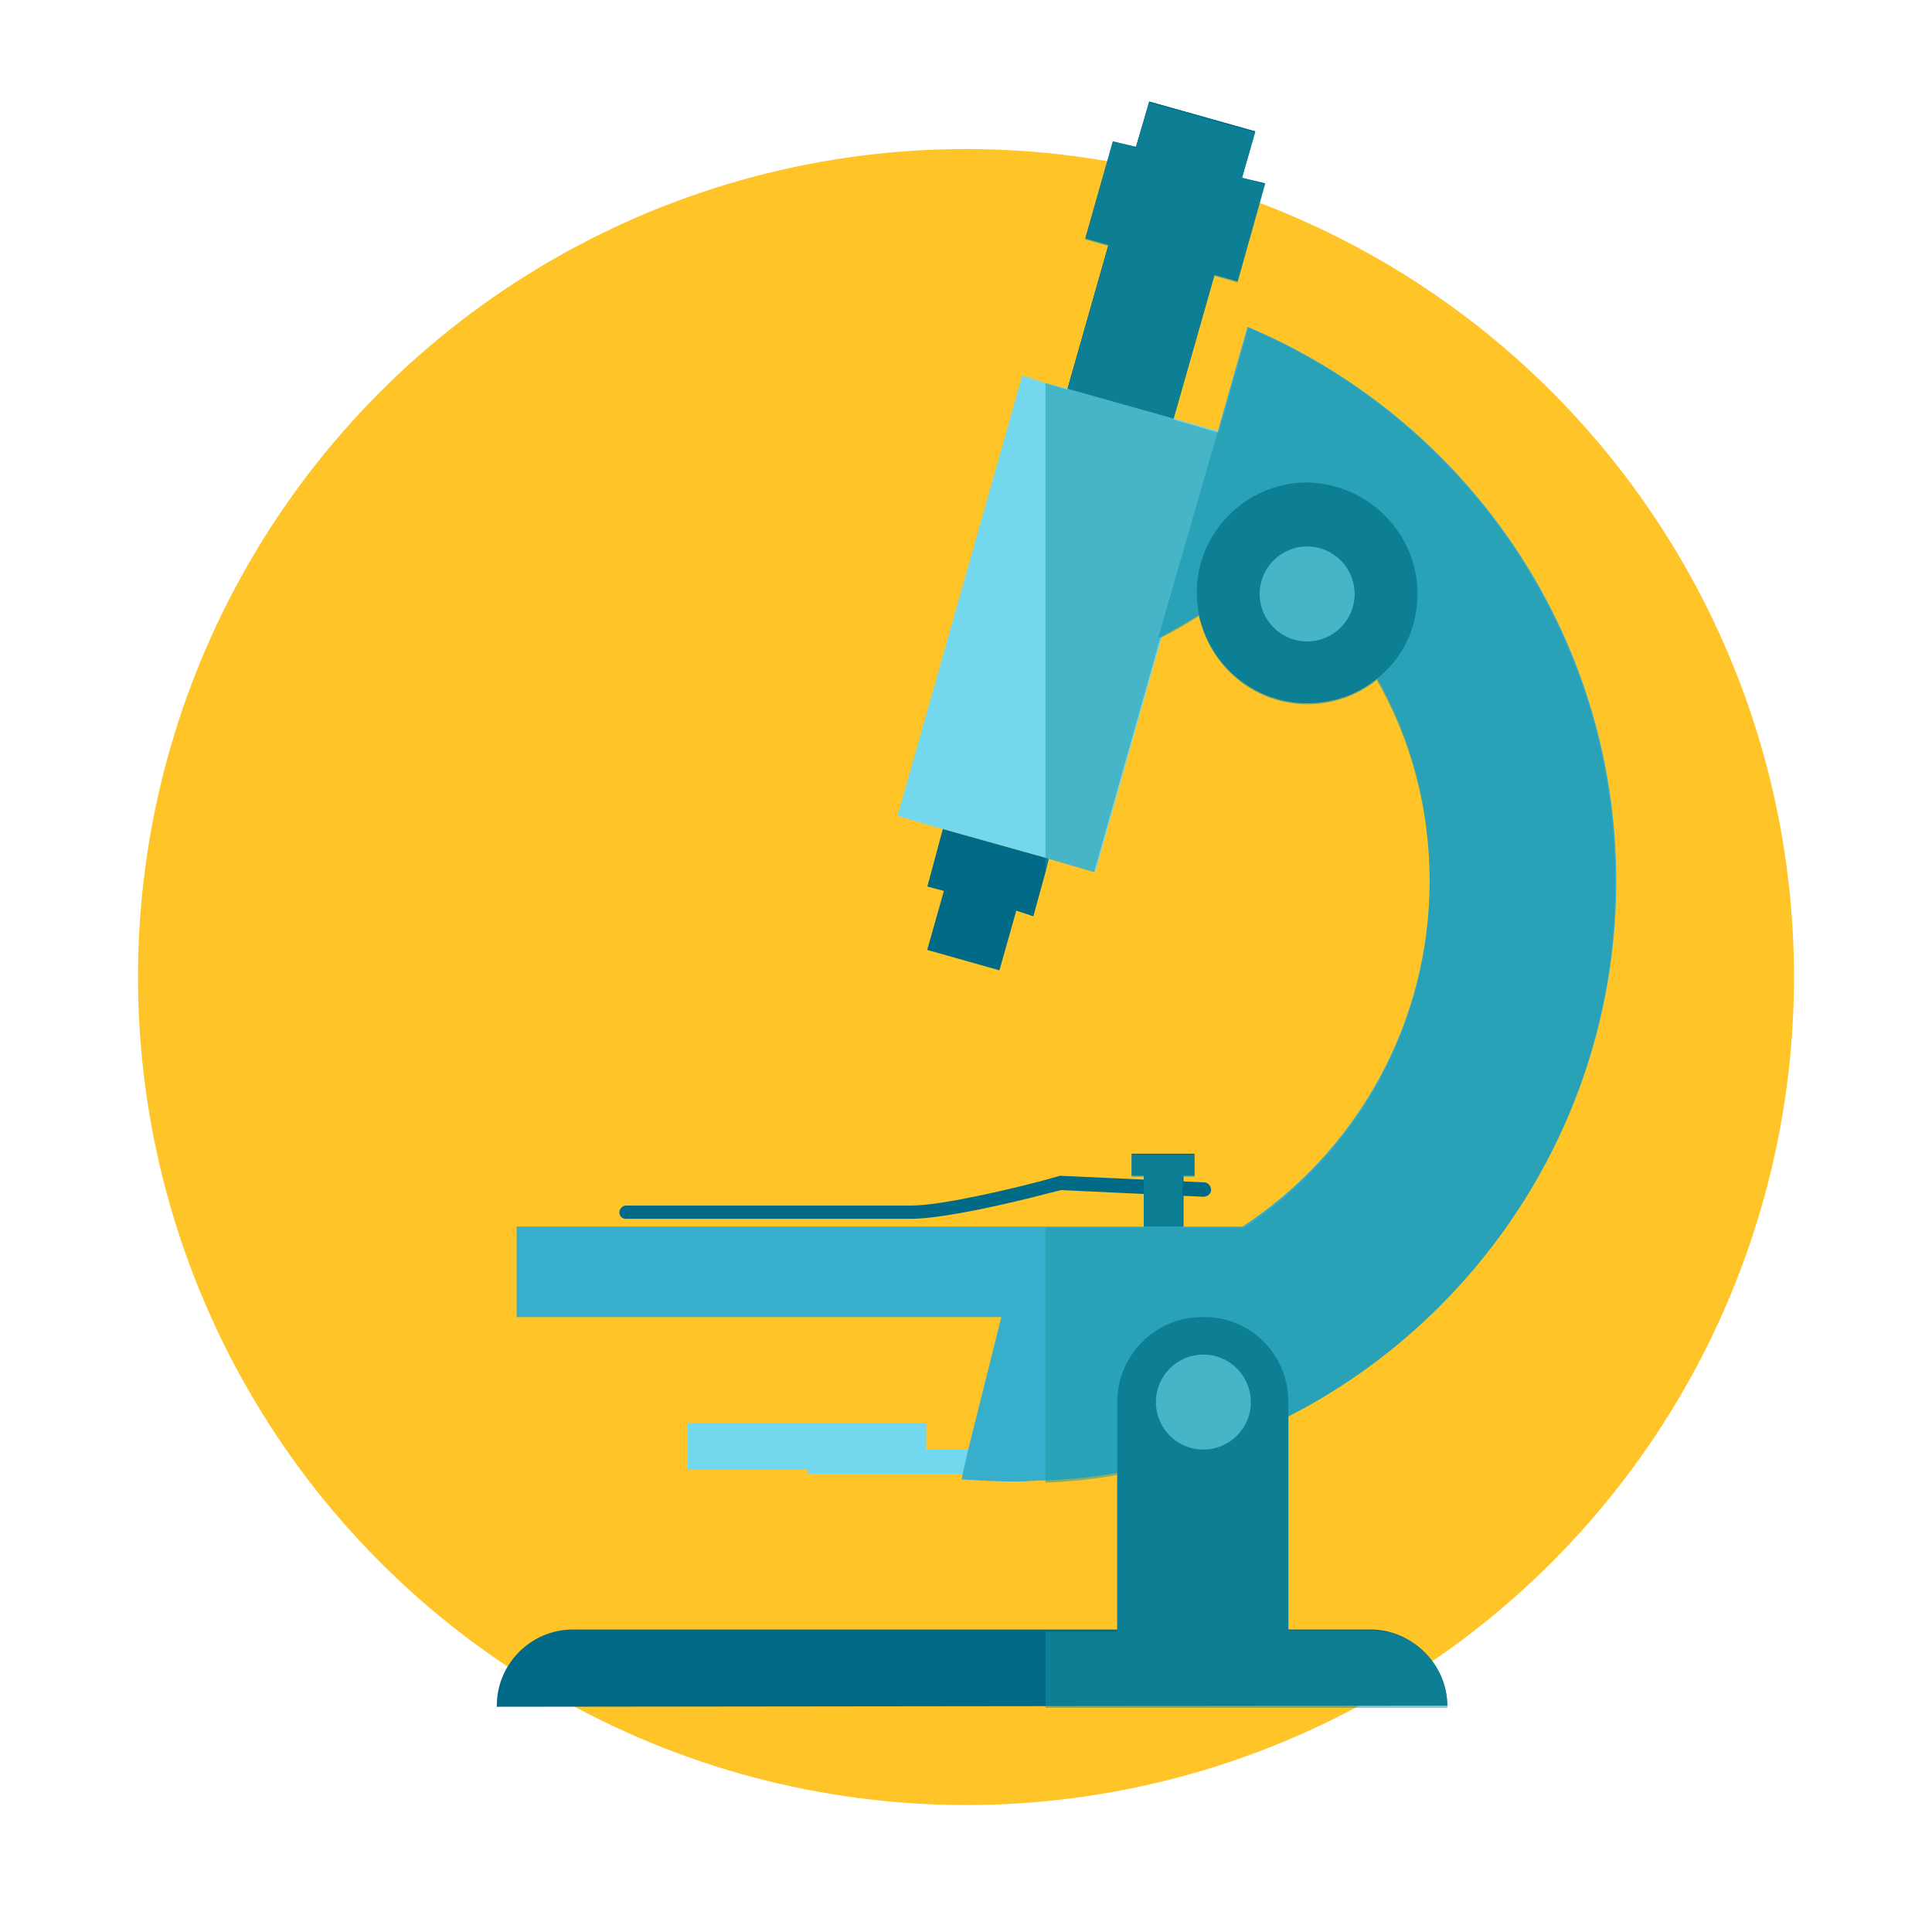 <svg class="svg-icon biology" version="1.1" xmlns="http://www.w3.org/2000/svg" xmlns:xlink="http://www.w3.org/1999/xlink" x="0px" y="0px" viewBox="0 0 175 175" style="enable-background:new 0 0 175 175;" preserveAspectRatio="xMidYMid meet" xml:space="preserve">
<style type="text/css">
	.background-circle{fill:#FFC428;}
	.shadow{opacity:0.5;fill:#1B95A2;}
	.eyepiece{fill:#016A86;}
	.eyepiece-tube{fill:#73D7EE;}
	.microscope-arm,.microscope-platform{fill:#38AECD;}
	.microscope-light{fill:#73D7EE;}
	.microscope-clip{fill:#016A86;}
	.knob-2{fill:#73D7EE;}
	.knob-1{fill:#016A86;}
	.base{fill:#016A86;}
	.base-dot{fill:#73D7EE;}
</style>
<circle class="background-circle" cx="87.5" cy="88.5" r="75"/>
<g class="microscope">
	<g class="microscope-eyepiece">
		<polygon class="eyepiece-tube" points="110.5,39.1 105.2,57.8 99.2,79 95,77.8 94.7,77.7 85.4,75.1 81.3,73.9 92.6,34 94.7,34.7 96.7,35.2 
			106.3,37.9 110.5,39.1 		"/>
		<polygon class="eyepiece" points="95,77.8 94.7,79 93.6,83 92.1,82.5 85.5,80.7 84,80.3 85.4,75.1 94.7,77.7 		"/>
		<rect class="eyepiece" x="84.4" y="79.8" transform="matrix(0.272 -0.962 0.962 0.272 -15.739 145.53)" width="7.9" height="6.8"/>
		<polygon class="eyepiece" points="113.7,11.9 112.5,16.1 110,24.9 106.3,37.9 96.7,35.2 100.4,22.2 102.9,13.3 104.1,9.2 		"/>
		<polygon class="eyepiece" points="114.6,16.6 112.1,25.5 110,24.9 100.4,22.2 98.3,21.6 100.8,12.8 102.9,13.3 112.5,16.1 		"/>
		<polygon class="eyepiece" points="113.7,11.9 112.5,16.1 110,24.9 106.3,37.9 96.7,35.2 100.4,22.2 102.9,13.3 104.1,9.2 		"/>
	</g>
	<g class="microscope-top">
		<rect x="62.3" y="128.9" class="microscope-light" width="21.6" height="4.2"/>
		<rect x="73.2" y="131.3" class="microscope-light" width="21.9" height="2.2"/>
		<path class="microscope-arm" d="M146.4,79.8c0,21.1-12.1,39.5-29.7,48.5c-1.8,0.9-3.7,1.8-5.7,2.5c-0.4,0.2-0.8,0.3-1.2,0.4c0,0-0.1,0-0.1,0
			c-2.8,0.9-5.6,1.7-8.5,2.2c-2.1,0.4-4.3,0.6-6.5,0.7c-0.9,0-1.8,0.1-2.7,0.1c-1.7,0-3.3-0.1-4.9-0.2l0.1-0.5l0.5-2.2l3-12l0.5-2
			c0.3,0,0.5,0,0.8,0c0.9,0,1.8,0,2.7-0.1c6.7-0.5,12.8-2.7,18-6.2c10.1-6.7,16.8-18.2,16.8-31.3c0-6.6-1.7-12.9-4.8-18.3
			c-0.9-1.7-2-3.3-3.2-4.8c-1.2-1.6-2.7-3.2-4.2-4.6c-0.8-0.7-1.7-0.7-2.8-0.2c-1.6,0.7-3.7,2.3-5.9,3.9c-1.1,0.7-2.3,1.4-3.5,2
			c-0.1,0-0.1,0-0.2,0.1l5.4-18.7l2.7-9.5C132.7,37.9,146.4,57.3,146.4,79.8z"/>
		<rect class="microscope-platform" x="46.8" y="111.1" width="69.1" height="8.2"/>
		<rect class="microscope-clip" x="103.6" y="105.9" width="3.6" height="5.2"/>
		<rect class="microscope-clip" x="102.5" y="104.5" width="5.7" height="2"/>
		<path class="microscope-clip" d="M82.5,110.4H56.7c-0.4,0-0.6-0.3-0.6-0.6c0-0.3,0.3-0.6,0.6-0.6h25.8c2.7,0,8.7-1.4,12.1-2.3l1.4-0.4
			l13.1,0.6c0.3,0,0.6,0.3,0.6,0.7c0,0.3-0.3,0.6-0.7,0.6l-12.9-0.6l-1.2,0.3C91.5,109,85.4,110.4,82.5,110.4z"/>
		<path class="knob-1" d="M128.4,53.8c0,3.1-1.4,5.9-3.7,7.7c-1.7,1.4-3.9,2.2-6.3,2.2c-4.8,0-8.8-3.4-9.8-8c-0.1-0.7-0.2-1.3-0.2-2
			c0-5.5,4.5-10,10-10C123.9,43.8,128.4,48.3,128.4,53.8z"/>
		<circle class="knob-2" cx="118.4" cy="53.8" r="4.3"/>
	</g>
	<g class="microscope-base">
		<path class="base" d="M116.7,127v20.7h-15.5V127c0-4.2,3.4-7.7,7.7-7.7h0.2C113.3,119.3,116.7,122.7,116.7,127z"/>
		<circle class="base-dot" cx="109" cy="127" r="4.3"/>
		<path class="base" d="M131.1,154.5L131.1,154.5L45,154.6v-0.1c0-3.8,3.1-6.9,6.9-6.9h72.4C128,147.7,131.1,150.8,131.1,154.5z"/>
	</g>
</g>
<path class="shadow" d="M116.7,128.3v19.4h7.5c3.8,0,6.9,3.1,6.9,6.9v0.1H94.7v-6.9h6.5v-14.2c-2.1,0.4-4.3,0.6-6.5,0.7v-23.1h8.9
	v-4.6h-1.1v-2h5.7v2h-1.1v4.6h5.6c10.1-6.7,16.8-18.2,16.8-31.3c0-6.6-1.7-12.9-4.8-18.3c-1.7,1.4-3.9,2.2-6.3,2.2
	c-4.8,0-8.8-3.4-9.8-8c-1.1,0.7-2.3,1.4-3.5,2l-6,21.2L95,77.8L94.7,79V34.7l2,0.6l3.7-13l-2.1-0.6l2.5-8.9l2.1,0.6l1.2-4.1
	l9.6,2.7l-1.2,4.1l2.1,0.6l-2.5,8.9l-2.1-0.6l-3.7,13l4.1,1.2l2.7-9.5c19.5,8.3,33.2,27.6,33.2,50.1
	C146.4,100.9,134.3,119.3,116.7,128.3z"/>
</svg>
